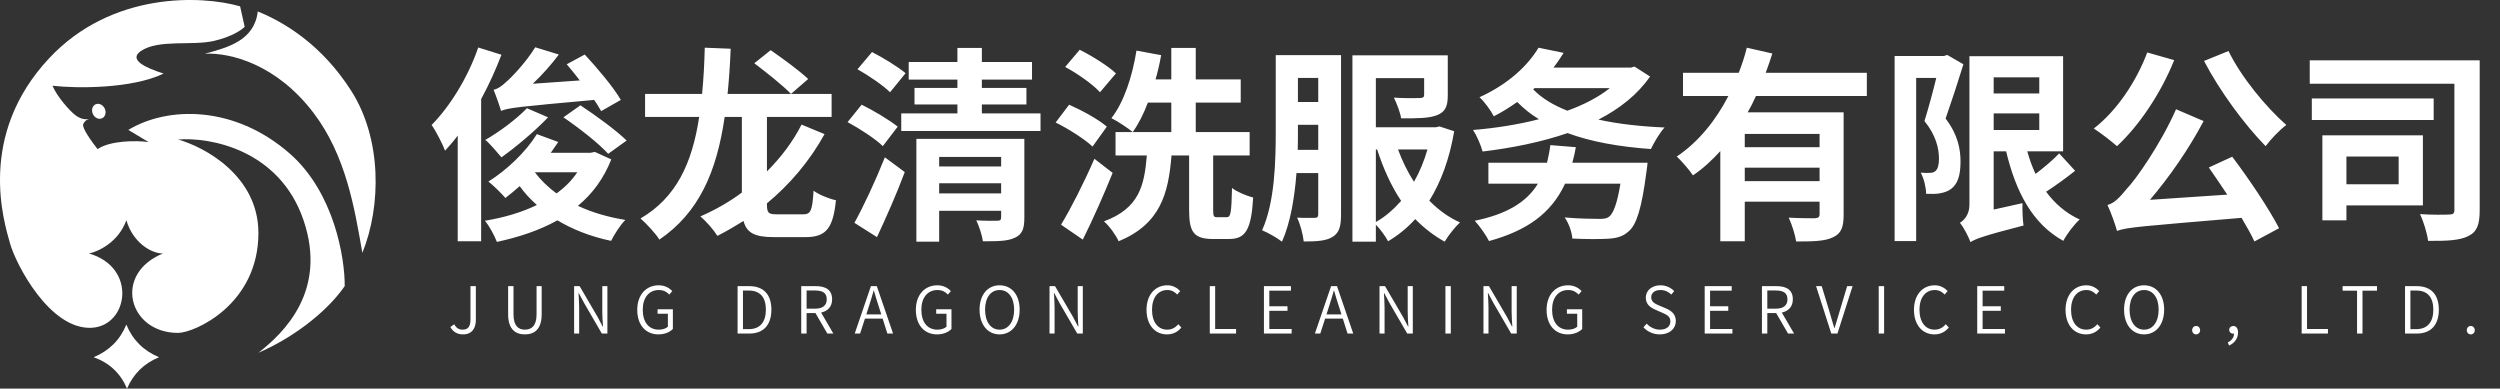 <svg width="386" height="60" viewBox="0 0 386 60" fill="none" xmlns="http://www.w3.org/2000/svg">
<rect x="0" y="0" width="386" height="60" fill="#333333" stroke="none"/>
<path d="M19.509 50.113C20.463 52.465 22.145 54.146 24.556 55.156C22.239 56.106 20.59 57.721 19.61 60C18.616 57.642 16.9 56.028 14.461 55.156C16.866 54.152 18.548 52.471 19.509 50.113Z" fill="white"/>
<path d="M7.597 8.985C17.243 -1.313 31.083 -0.737 37.073 0.977L37.779 4.14C37.342 4.602 35.781 5.683 33.035 6.316C29.603 7.106 24.455 6.019 21.729 7.897C19.811 9.219 22.436 10.468 25.262 11.358C20.336 13.73 11.77 13.665 8.102 13.236C8.809 14.917 10.726 17.092 11.635 17.784C12.543 18.476 13.284 18.443 13.755 18.377C13.553 18.41 13.089 18.614 12.846 19.168C12.604 19.722 14.226 21.969 15.067 23.024C17.005 21.679 21.124 21.673 22.941 21.936L19.811 20.058C25.868 16.4 36.164 16.202 44.744 23.716C51.608 29.727 53.257 39.864 53.223 44.181C50.195 48.532 44.744 52.387 39.899 54.464C43.836 51.399 50.579 44.913 46.864 33.998C43.149 23.083 32.395 21.145 27.483 21.541C31.521 22.661 39.899 27.117 39.899 35.975C39.899 47.048 30.007 51.399 27.483 51.399C19.869 51.399 17.389 42.303 25.161 39.139C23.344 39.139 20.518 37.458 19.509 33.998C18.297 37.399 15.168 38.843 13.755 39.139C21.225 41.314 19.811 50.311 14.159 50.608C7.698 50.947 2.449 40.82 1.541 37.557C0.632 34.295 -3.607 20.948 7.597 8.985Z" fill="white"/>
<path d="M39.798 1.768C43.937 3.448 49.69 6.909 54.233 14.027C58.977 21.462 58.876 31.823 55.949 39.04C54.737 32.12 53.425 24.013 48.378 17.389C42.684 9.916 35.558 8.095 31.622 8.293C35.242 7.326 39.293 6.217 39.798 1.768Z" fill="white"/>
<path d="M14.785 16.093C15.299 15.88 15.926 16.197 16.187 16.8C16.448 17.404 16.243 18.066 15.73 18.278C15.216 18.491 14.589 18.175 14.328 17.571C14.067 16.968 14.272 16.306 14.785 16.093Z" fill="white"/>
<path d="M95.856 15.428L92.816 17.156C92.528 16.644 92.176 16.036 91.728 15.428C80.08 16.484 78.512 16.644 77.36 17.124C77.168 16.42 76.592 14.788 76.208 13.86C76.848 13.732 77.456 13.316 78.16 12.644C78.896 12.036 81.168 9.7 82.64 7.3L86.288 8.42C85.104 9.988 83.696 11.588 82.256 12.932L89.52 12.42C88.848 11.556 88.176 10.692 87.504 9.924L90.288 8.42C92.24 10.532 94.736 13.476 95.856 15.428ZM86.992 18.116L89.616 16.26C91.984 17.828 95.12 20.1 96.752 21.7L93.904 23.748C92.464 22.148 89.392 19.748 86.992 18.116ZM81.36 16.708L84.624 18.116C82.608 20.228 79.632 22.724 77.424 24.292C76.848 23.62 75.664 22.18 74.928 21.604C77.104 20.356 79.696 18.436 81.36 16.708ZM73.84 7.332L77.424 8.452C76.56 10.724 75.504 13.06 74.288 15.3V37.252H70.672V20.932C70.032 21.796 69.36 22.564 68.72 23.268C68.368 22.308 67.312 20.228 66.64 19.3C69.488 16.42 72.272 11.908 73.84 7.332ZM89.136 26.596H82.576C83.44 27.748 84.56 28.868 85.936 29.86C87.216 28.932 88.304 27.844 89.136 26.596ZM91.856 23.46L94.384 24.612C93.2 27.588 91.472 29.924 89.232 31.78C91.344 32.772 93.776 33.508 96.56 33.956C95.792 34.692 94.832 36.228 94.352 37.188C91.12 36.516 88.368 35.396 86.064 34.02C83.312 35.556 80.144 36.612 76.72 37.348C76.336 36.356 75.536 34.852 74.864 34.084C77.776 33.604 80.528 32.804 82.896 31.652C81.872 30.756 80.976 29.764 80.24 28.74C79.472 29.412 78.768 30.02 78.032 30.564C77.456 29.892 76.176 28.612 75.408 28.036C78.224 26.276 81.168 23.492 82.896 20.708L86.192 21.924C85.84 22.468 85.424 23.012 85.04 23.588H91.184L91.856 23.46ZM116.464 9.764L118.992 7.748C120.848 9.028 123.472 10.948 124.784 12.196L122.128 14.5C120.88 13.188 118.352 11.204 116.464 9.764ZM119.984 33.092H124.016C125.2 33.092 125.424 32.484 125.616 29.444C126.416 30.052 127.984 30.692 129.072 30.916C128.624 35.236 127.568 36.612 124.368 36.612H119.472C116.56 36.612 115.28 35.972 114.8 34.116C113.52 34.916 112.144 35.716 110.768 36.42C110.192 35.492 109.104 34.244 108.144 33.412C110.416 32.42 112.56 31.204 114.544 29.732V18.052H111.888C110.64 26.66 107.856 32.868 101.808 36.996C101.328 36.164 99.792 34.5 98.896 33.732C104.368 30.532 106.864 25.284 107.952 18.052H99.6V14.5H108.4C108.624 12.292 108.752 9.892 108.816 7.364L112.816 7.524C112.72 9.988 112.56 12.324 112.336 14.5H128.4V18.052H118.416V26.468C120.56 24.324 122.416 21.892 123.76 19.236L127.312 20.708C125.008 24.868 121.968 28.452 118.416 31.396V31.524C118.416 32.9 118.64 33.092 119.984 33.092ZM139.824 11.3L137.424 14.244C136.368 13.188 134.096 11.652 132.4 10.692L134.64 8.036C136.336 8.9 138.64 10.308 139.824 11.3ZM138.608 19.556L136.304 22.564C135.184 21.444 132.752 19.876 130.864 18.852L133.04 16.164C134.864 17.06 137.328 18.532 138.608 19.556ZM135.408 36.612L131.92 34.404C133.296 31.94 135.152 27.972 136.624 24.292L139.696 26.564C138.448 29.924 136.848 33.508 135.408 36.612ZM145.008 29.86H154.576V28.292H145.008V29.86ZM154.576 24.228H145.008V25.7H154.576V24.228ZM158.16 21.444V33.636C158.16 35.3 157.84 36.196 156.688 36.708C155.568 37.252 153.968 37.252 151.76 37.252C151.632 36.324 151.184 34.948 150.736 34.02C152.048 34.116 153.552 34.084 153.968 34.084C154.416 34.084 154.576 33.956 154.576 33.572V32.548H145.008V37.316H141.488V21.444H158.16ZM151.6 17.508H160.656V20.228H139.152V17.508H147.824V16.132H141.2V13.572H147.824V12.292H140.304V9.572H147.824V7.396H151.6V9.572H159.344V12.292H151.6V13.572H158.48V16.132H151.6V17.508ZM172.304 11.332L169.84 14.244C168.784 13.06 166.384 11.364 164.464 10.34L166.704 7.684C168.624 8.644 171.088 10.18 172.304 11.332ZM170.896 19.556L168.688 22.628C167.504 21.508 165.008 19.908 162.992 18.916L165.072 16.164C167.024 17.028 169.616 18.436 170.896 19.556ZM168.976 24.516L171.792 26.692C170.416 30.084 168.784 33.796 167.184 36.996L163.824 34.692C165.328 32.228 167.376 28.196 168.976 24.516ZM187.952 33.54H189.392C190.032 33.54 190.128 32.9 190.224 29.028C190.992 29.636 192.496 30.244 193.488 30.5C193.2 35.492 192.304 36.9 189.776 36.9H187.28C184.272 36.9 183.6 35.78 183.6 32.42V24.004H180.88C180.4 29.988 179.12 34.596 172.72 37.252C172.304 36.324 171.312 34.916 170.448 34.18C175.888 32.164 176.688 28.676 177.072 24.004H172.24V20.388H180.848V15.844H177.232C176.56 17.604 175.792 19.14 174.896 20.388C174.16 19.78 172.528 18.692 171.6 18.244C173.52 15.812 174.832 11.812 175.472 7.812L179.28 8.516C179.056 9.796 178.768 11.044 178.416 12.26H180.848V7.396H184.624V12.26H191.568V15.844H184.624V20.388H192.944V24.004H187.312V32.388C187.312 33.412 187.408 33.54 187.952 33.54ZM200.368 23.14H203.536V19.268H200.4V20.132C200.4 21.092 200.4 22.084 200.368 23.14ZM203.536 12.036H200.4V15.748H203.536V12.036ZM207.056 8.516V33.124C207.056 34.884 206.8 35.94 205.744 36.58C204.752 37.188 203.376 37.284 201.296 37.284C201.2 36.292 200.752 34.564 200.272 33.604C201.424 33.668 202.608 33.636 202.992 33.636C203.376 33.636 203.536 33.508 203.536 33.06V26.724H200.176C199.888 30.468 199.248 34.404 197.936 37.316C197.264 36.772 195.696 35.876 194.864 35.556C196.848 31.204 196.976 24.804 196.976 20.132V8.516H207.056ZM212.432 23.076V34.276C213.872 33.476 215.152 32.356 216.336 31.012C214.768 28.676 213.584 25.988 212.624 23.076H212.432ZM220.4 23.076H215.856C216.496 24.836 217.328 26.532 218.32 28.068C219.184 26.564 219.888 24.868 220.4 23.076ZM222.256 19.524L224.528 20.26C223.792 24.58 222.48 28.1 220.688 30.98C222.064 32.388 223.664 33.572 225.424 34.34C224.656 35.044 223.6 36.388 223.056 37.316C221.392 36.388 219.856 35.204 218.512 33.828C217.296 35.172 215.888 36.324 214.32 37.252C213.936 36.516 213.136 35.396 212.432 34.692V37.316H208.816V8.548H223.536V14.724C223.536 16.388 223.184 17.284 221.84 17.796C220.592 18.276 218.768 18.276 216.336 18.276C216.176 17.284 215.664 16.004 215.216 15.076C216.816 15.172 218.704 15.172 219.216 15.14C219.728 15.108 219.888 15.012 219.888 14.628V12.068H212.432V19.652H221.68L222.256 19.524ZM242.768 25.124H254.384C254.384 25.124 254.288 26.148 254.192 26.66C253.488 32.1 252.688 34.66 251.504 35.684C250.576 36.548 249.552 36.804 248.112 36.868C246.928 36.932 244.88 36.932 242.768 36.836C242.704 35.844 242.224 34.468 241.584 33.572C243.664 33.764 245.968 33.796 246.928 33.796C247.6 33.796 248.048 33.764 248.464 33.444C249.104 32.932 249.712 31.364 250.192 28.356H241.648C239.472 33.028 235.696 35.62 229.904 37.22C229.52 36.42 228.4 34.82 227.696 34.084C232.368 33.124 235.6 31.396 237.456 28.356H229.808V25.124H238.864C239.056 24.26 239.248 23.396 239.376 22.404L243.312 22.724C243.152 23.588 242.992 24.356 242.768 25.124ZM236.944 13.604L236.72 13.796C238.032 15.14 239.792 16.228 242 17.092C244.56 16.164 246.8 15.012 248.56 13.604H236.944ZM252.368 10.276L254.768 11.812C252.848 14.596 250.096 16.772 246.8 18.468C249.84 19.14 253.296 19.524 257.008 19.684C256.24 20.516 255.376 22.02 254.896 23.012C250 22.66 245.648 21.892 242.032 20.548C237.936 21.956 233.424 22.852 228.912 23.396C228.656 22.436 228.016 20.932 227.44 20.068C230.928 19.78 234.416 19.236 237.616 18.404C236.368 17.668 235.28 16.772 234.256 15.748C233.168 16.516 231.984 17.284 230.64 17.956C230.192 17.06 229.136 15.62 228.432 15.012C232.944 12.964 235.92 10.084 237.552 7.364L241.424 8.164C240.944 8.932 240.432 9.7 239.856 10.436H251.824L252.368 10.276ZM280.944 22.724V20.676H269.392V22.724H280.944ZM269.392 27.972H280.944V25.892H269.392V27.972ZM288.24 14.82H271.12C270.736 15.684 270.32 16.516 269.84 17.348H284.656V33.156C284.656 35.044 284.304 36.068 282.992 36.644C281.744 37.252 279.92 37.284 277.328 37.284C277.168 36.228 276.656 34.628 276.176 33.604C277.808 33.7 279.664 33.7 280.208 33.7C280.752 33.668 280.944 33.508 280.944 33.06V31.14H269.392V37.252H265.616V23.332C264.336 24.74 262.96 26.02 261.392 27.076C260.848 26.244 259.632 24.868 258.896 24.164C262.288 21.892 264.944 18.532 266.864 14.82H259.856V11.236H268.464C268.976 9.924 269.392 8.644 269.712 7.364L273.648 8.26C273.328 9.252 273.008 10.244 272.624 11.236H288.24V14.82ZM300.656 8.484L303.152 9.924C302.32 12.612 301.264 15.844 300.4 18.308C302.32 20.804 302.704 23.076 302.704 24.964C302.704 27.012 302.288 28.388 301.264 29.156C300.784 29.54 300.176 29.732 299.472 29.86C298.896 29.956 298.128 29.956 297.392 29.924C297.392 28.996 297.072 27.588 296.56 26.66C297.104 26.692 297.584 26.724 297.936 26.692C298.256 26.692 298.576 26.628 298.8 26.436C299.184 26.148 299.376 25.444 299.376 24.548C299.376 22.98 298.96 20.932 297.136 18.692C297.744 16.74 298.448 14.148 298.96 12.036H295.856V37.22H292.528V8.644H300.144L300.656 8.484ZM307.824 17.508V20.068H314.864V17.508H307.824ZM314.864 11.94H307.824V14.436H314.864V11.94ZM317.936 23.684L320.4 26.372C319.024 27.46 317.36 28.676 315.92 29.604C317.264 31.428 318.992 32.932 321.104 33.892C320.272 34.628 319.12 36.132 318.576 37.188C313.808 34.564 311.248 29.636 309.744 23.364H307.824V32.356L312.272 31.364C312.24 32.452 312.304 34.02 312.432 34.82C306.192 36.42 305.008 36.9 304.24 37.38C303.952 36.548 303.152 35.044 302.608 34.404C303.28 33.988 304.08 33.124 304.08 31.62V8.676H318.544V23.364H313.008C313.36 24.612 313.776 25.764 314.288 26.852C315.6 25.86 317.008 24.676 317.936 23.684ZM340.304 9.412L344.08 7.876C346 11.844 349.84 16.516 353.008 19.3C351.984 20.036 350.576 21.54 349.808 22.564C346.576 19.268 342.736 14.084 340.304 9.412ZM331.536 8.1L335.696 9.284C333.616 14.468 330.224 19.46 326.864 22.564C326.064 21.86 324.304 20.484 323.28 19.844C326.736 17.188 329.808 12.708 331.536 8.1ZM341.04 25.86L344.656 24.196C347.312 27.716 350.352 32.26 351.888 35.236L348.08 37.284C347.6 36.228 346.896 34.98 346.096 33.636C330.608 34.948 328.432 35.076 326.864 35.652C326.672 34.884 325.936 32.772 325.392 31.652C326.448 31.364 327.216 30.564 328.4 29.124C329.744 27.748 333.616 22.244 335.984 16.868L340.24 18.692C337.904 23.108 334.896 27.396 331.952 30.852L343.888 30.052C342.928 28.612 341.936 27.14 341.04 25.86ZM370.352 24.164H362.288V28.452H370.352V24.164ZM374.096 31.716H362.288V34.02H358.576V20.9H374.096V31.716ZM375.76 15.204V18.532H356.944V15.204H375.76ZM382.864 9.316V32.452C382.864 34.628 382.48 35.78 381.104 36.452C379.792 37.124 377.744 37.22 374.896 37.188C374.768 36.068 374.192 34.18 373.648 33.06C375.44 33.188 377.552 33.156 378.16 33.124C378.736 33.124 378.96 32.964 378.96 32.42V12.932H356.624V9.316H382.864Z" fill="white"/>
<path d="M71.502 51.63C70.602 51.63 69.952 51.24 69.532 50.49L70.132 50.07C70.462 50.67 70.882 50.9 71.432 50.9C72.242 50.9 72.642 50.44 72.642 49.31V44.18H73.472V49.39C73.472 50.63 72.912 51.63 71.502 51.63ZM81.045 51.63C79.605 51.63 78.455 50.86 78.455 48.53V44.18H79.285V48.54C79.285 50.34 80.065 50.9 81.045 50.9C82.035 50.9 82.845 50.34 82.845 48.54V44.18H83.635V48.53C83.635 50.86 82.485 51.63 81.045 51.63ZM88.643 51.5V44.18H89.493L92.263 48.92L93.053 50.42H93.103C93.053 49.69 92.993 48.89 92.993 48.14V44.18H93.783V51.5H92.923L90.173 46.76L89.373 45.26H89.323C89.363 45.99 89.423 46.73 89.423 47.49V51.5H88.643ZM101.651 51.63C99.731 51.63 98.391 50.21 98.391 47.84C98.391 45.49 99.781 44.05 101.711 44.05C102.721 44.05 103.381 44.51 103.801 44.94L103.341 45.48C102.971 45.09 102.491 44.78 101.731 44.78C100.211 44.78 99.241 45.94 99.241 47.82C99.241 49.71 100.141 50.9 101.731 50.9C102.281 50.9 102.821 50.73 103.121 50.44V48.44H101.531V47.75H103.891V50.79C103.421 51.28 102.631 51.63 101.651 51.63ZM113.883 51.5V44.18H115.683C117.933 44.18 119.103 45.51 119.103 47.81C119.103 50.11 117.933 51.5 115.713 51.5H113.883ZM114.713 50.82H115.613C117.393 50.82 118.253 49.68 118.253 47.81C118.253 45.94 117.393 44.86 115.613 44.86H114.713V50.82ZM124.539 44.85V47.66H125.819C126.999 47.66 127.649 47.19 127.649 46.21C127.649 45.21 126.999 44.85 125.819 44.85H124.539ZM128.669 51.5H127.739L125.909 48.34H124.539V51.5H123.709V44.18H125.949C127.439 44.18 128.479 44.71 128.479 46.21C128.479 47.36 127.809 48.03 126.779 48.26L128.669 51.5ZM133.76 48.54H136.07L135.69 47.35C135.41 46.52 135.18 45.73 134.93 44.87H134.89C134.65 45.74 134.41 46.52 134.14 47.35L133.76 48.54ZM137.01 51.5L136.28 49.19H133.55L132.8 51.5H131.97L134.47 44.18H135.38L137.89 51.5H137.01ZM144.668 51.63C142.748 51.63 141.408 50.21 141.408 47.84C141.408 45.49 142.798 44.05 144.728 44.05C145.738 44.05 146.398 44.51 146.818 44.94L146.358 45.48C145.988 45.09 145.508 44.78 144.748 44.78C143.228 44.78 142.258 45.94 142.258 47.82C142.258 49.71 143.158 50.9 144.748 50.9C145.298 50.9 145.838 50.73 146.138 50.44V48.44H144.548V47.75H146.908V50.79C146.438 51.28 145.648 51.63 144.668 51.63ZM154.334 51.63C152.524 51.63 151.244 50.15 151.244 47.81C151.244 45.48 152.524 44.05 154.334 44.05C156.154 44.05 157.434 45.48 157.434 47.81C157.434 50.15 156.154 51.63 154.334 51.63ZM154.334 50.9C155.694 50.9 156.584 49.69 156.584 47.81C156.584 45.94 155.694 44.78 154.334 44.78C152.984 44.78 152.094 45.94 152.094 47.81C152.094 49.69 152.984 50.9 154.334 50.9ZM162.047 51.5V44.18H162.897L165.667 48.92L166.457 50.42H166.507C166.457 49.69 166.397 48.89 166.397 48.14V44.18H167.187V51.5H166.327L163.577 46.76L162.777 45.26H162.727C162.767 45.99 162.827 46.73 162.827 47.49V51.5H162.047ZM180.172 51.63C178.362 51.63 177.022 50.21 177.022 47.84C177.022 45.49 178.382 44.05 180.232 44.05C181.122 44.05 181.802 44.48 182.222 44.94L181.762 45.48C181.382 45.06 180.882 44.78 180.242 44.78C178.812 44.78 177.872 45.94 177.872 47.82C177.872 49.71 178.772 50.9 180.212 50.9C180.922 50.9 181.462 50.6 181.942 50.06L182.402 50.58C181.832 51.25 181.122 51.63 180.172 51.63ZM186.79 51.5V44.18H187.62V50.8H190.85V51.5H186.79ZM195.151 51.5V44.18H199.321V44.88H195.981V47.29H198.791V47.99H195.981V50.8H199.431V51.5H195.151ZM204.811 48.54H207.121L206.741 47.35C206.461 46.52 206.231 45.73 205.981 44.87H205.941C205.701 45.74 205.461 46.52 205.191 47.35L204.811 48.54ZM208.061 51.5L207.331 49.19H204.601L203.851 51.5H203.021L205.521 44.18H206.431L208.941 51.5H208.061ZM212.997 51.5V44.18H213.847L216.617 48.92L217.407 50.42H217.457C217.407 49.69 217.347 48.89 217.347 48.14V44.18H218.137V51.5H217.277L214.527 46.76L213.727 45.26H213.677C213.717 45.99 213.777 46.73 213.777 47.49V51.5H212.997ZM223.174 51.5V44.18H224.004V51.5H223.174ZM229.045 51.5V44.18H229.895L232.665 48.92L233.455 50.42H233.505C233.455 49.69 233.395 48.89 233.395 48.14V44.18H234.185V51.5H233.325L230.575 46.76L229.775 45.26H229.725C229.765 45.99 229.825 46.73 229.825 47.49V51.5H229.045ZM242.053 51.63C240.133 51.63 238.793 50.21 238.793 47.84C238.793 45.49 240.183 44.05 242.113 44.05C243.123 44.05 243.783 44.51 244.203 44.94L243.743 45.48C243.373 45.09 242.893 44.78 242.133 44.78C240.613 44.78 239.643 45.94 239.643 47.82C239.643 49.71 240.543 50.9 242.133 50.9C242.683 50.9 243.223 50.73 243.523 50.44V48.44H241.933V47.75H244.293V50.79C243.823 51.28 243.033 51.63 242.053 51.63ZM256.286 51.63C255.246 51.63 254.376 51.21 253.746 50.54L254.246 49.97C254.776 50.54 255.516 50.9 256.296 50.9C257.296 50.9 257.906 50.39 257.906 49.64C257.906 48.85 257.356 48.6 256.656 48.29L255.596 47.82C254.916 47.53 254.106 47.03 254.106 45.96C254.106 44.85 255.066 44.05 256.366 44.05C257.246 44.05 257.996 44.42 258.496 44.95L258.056 45.48C257.606 45.05 257.066 44.78 256.366 44.78C255.516 44.78 254.946 45.21 254.946 45.9C254.946 46.65 255.606 46.93 256.166 47.17L257.226 47.62C258.066 47.99 258.746 48.49 258.746 49.58C258.746 50.73 257.796 51.63 256.286 51.63ZM263.204 51.5V44.18H267.374V44.88H264.034V47.29H266.844V47.99H264.034V50.8H267.484V51.5H263.204ZM272.873 44.85V47.66H274.153C275.333 47.66 275.983 47.19 275.983 46.21C275.983 45.21 275.333 44.85 274.153 44.85H272.873ZM277.003 51.5H276.073L274.243 48.34H272.873V51.5H272.043V44.18H274.283C275.773 44.18 276.813 44.71 276.813 46.21C276.813 47.36 276.143 48.03 275.113 48.26L277.003 51.5ZM282.751 51.5L280.401 44.18H281.271L282.501 48.22C282.761 49.09 282.931 49.78 283.221 50.64H283.261C283.541 49.78 283.721 49.09 283.991 48.22L285.201 44.18H286.041L283.701 51.5H282.751ZM290.075 51.5V44.18H290.905V51.5H290.075ZM298.666 51.63C296.856 51.63 295.516 50.21 295.516 47.84C295.516 45.49 296.876 44.05 298.726 44.05C299.616 44.05 300.296 44.48 300.716 44.94L300.256 45.48C299.876 45.06 299.376 44.78 298.736 44.78C297.306 44.78 296.366 45.94 296.366 47.82C296.366 49.71 297.266 50.9 298.706 50.9C299.416 50.9 299.956 50.6 300.436 50.06L300.896 50.58C300.326 51.25 299.616 51.63 298.666 51.63ZM305.284 51.5V44.18H309.454V44.88H306.114V47.29H308.924V47.99H306.114V50.8H309.564V51.5H305.284ZM322.07 51.63C320.26 51.63 318.92 50.21 318.92 47.84C318.92 45.49 320.28 44.05 322.13 44.05C323.02 44.05 323.7 44.48 324.12 44.94L323.66 45.48C323.28 45.06 322.78 44.78 322.14 44.78C320.71 44.78 319.77 45.94 319.77 47.82C319.77 49.71 320.67 50.9 322.11 50.9C322.82 50.9 323.36 50.6 323.84 50.06L324.3 50.58C323.73 51.25 323.02 51.63 322.07 51.63ZM331.045 51.63C329.235 51.63 327.955 50.15 327.955 47.81C327.955 45.48 329.235 44.05 331.045 44.05C332.865 44.05 334.145 45.48 334.145 47.81C334.145 50.15 332.865 51.63 331.045 51.63ZM331.045 50.9C332.405 50.9 333.295 49.69 333.295 47.81C333.295 45.94 332.405 44.78 331.045 44.78C329.695 44.78 328.805 45.94 328.805 47.81C328.805 49.69 329.695 50.9 331.045 50.9ZM339.078 51.63C338.748 51.63 338.468 51.37 338.468 50.99C338.468 50.59 338.748 50.33 339.078 50.33C339.418 50.33 339.698 50.59 339.698 50.99C339.698 51.37 339.418 51.63 339.078 51.63ZM344.174 53.35L343.964 52.87C344.554 52.59 344.924 52.12 344.934 51.51C344.894 51.52 344.854 51.52 344.814 51.52C344.484 51.52 344.194 51.31 344.194 50.92C344.194 50.55 344.494 50.33 344.824 50.33C345.274 50.33 345.554 50.71 345.554 51.34C345.554 52.26 345.004 52.98 344.174 53.35ZM355.375 51.5V44.18H356.205V50.8H359.435V51.5H355.375ZM363.929 51.5V44.88H361.699V44.18H367.009V44.88H364.769V51.5H363.929ZM371.336 51.5V44.18H373.136C375.386 44.18 376.556 45.51 376.556 47.81C376.556 50.11 375.386 51.5 373.166 51.5H371.336ZM372.166 50.82H373.066C374.846 50.82 375.706 49.68 375.706 47.81C375.706 45.94 374.846 44.86 373.066 44.86H372.166V50.82ZM381.483 51.63C381.153 51.63 380.873 51.37 380.873 50.99C380.873 50.59 381.153 50.33 381.483 50.33C381.823 50.33 382.103 50.59 382.103 50.99C382.103 51.37 381.823 51.63 381.483 51.63Z" fill="white"/>
</svg>
